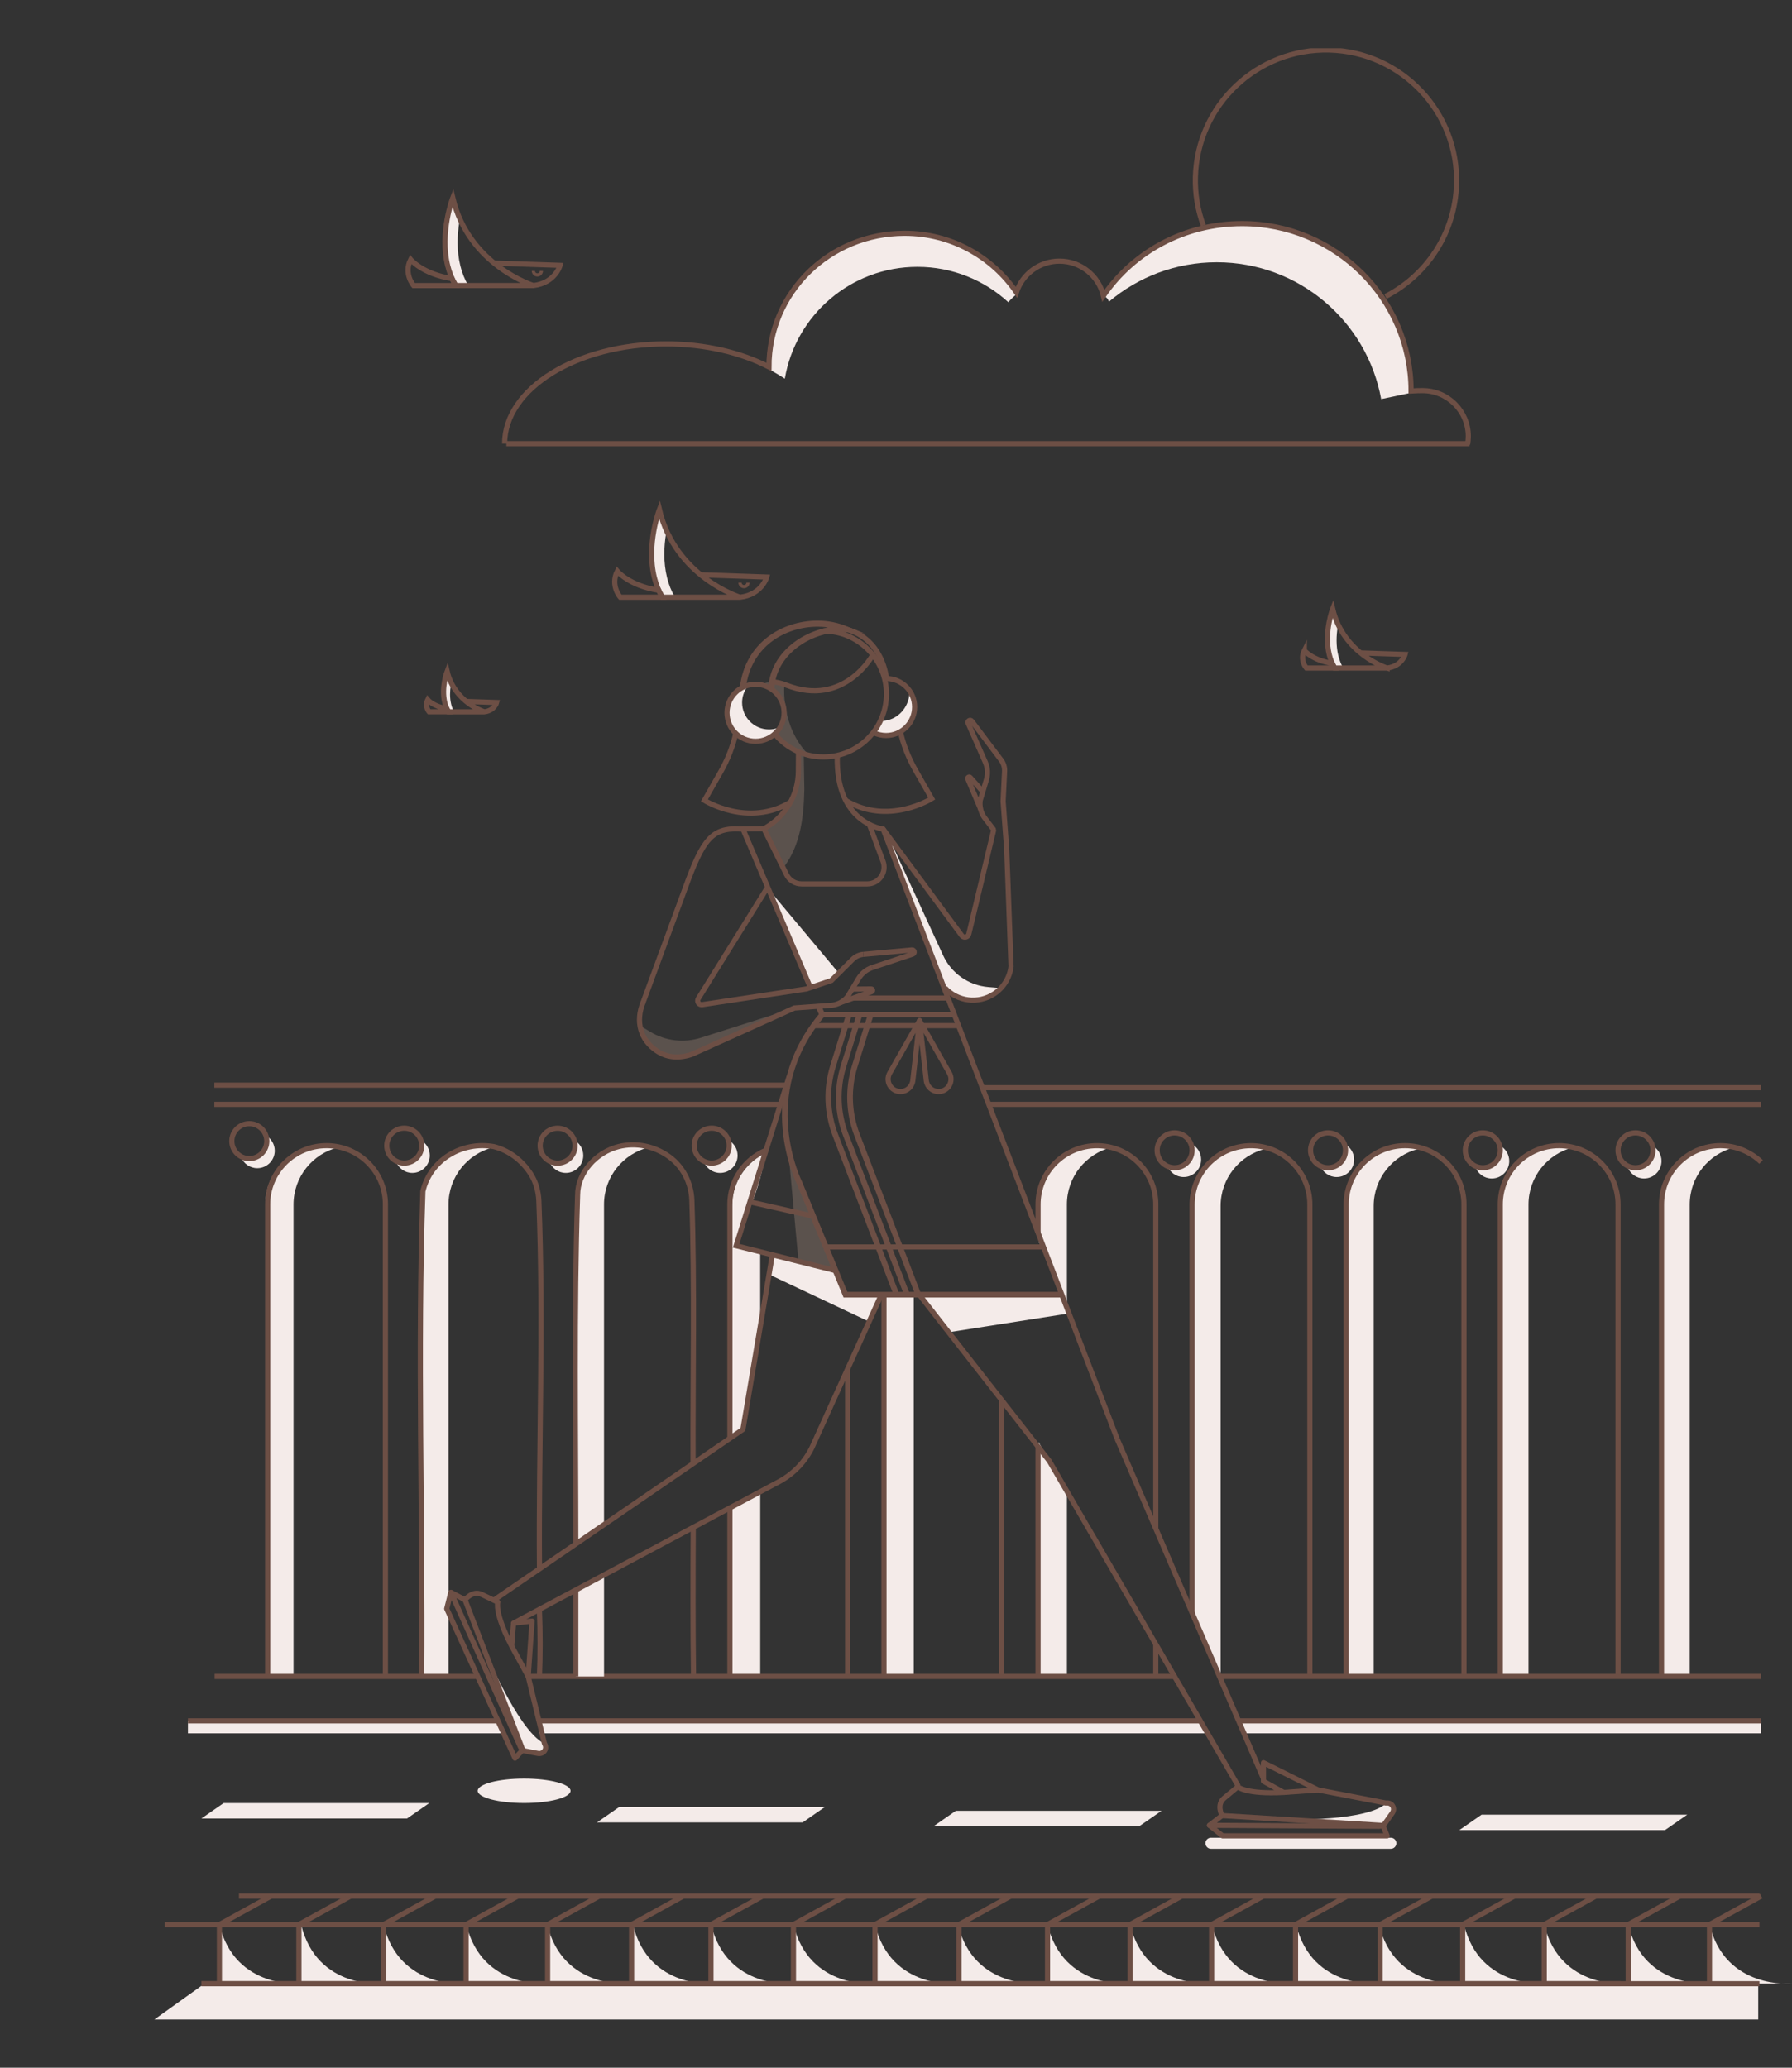 <?xml version="1.0" encoding="UTF-8"?><svg id="Layer_1" xmlns="http://www.w3.org/2000/svg" xmlns:xlink="http://www.w3.org/1999/xlink" viewBox="0 0 650 750"><rect x="0" y="0" width="650" height="750" fill="#333333" stroke="none"/><defs><style>.cls-1,.cls-2,.cls-3,.cls-4,.cls-5,.cls-6{fill:none;}.cls-2,.cls-3,.cls-4,.cls-5{stroke-miterlimit:10;}.cls-2,.cls-3,.cls-4,.cls-5,.cls-6{stroke:#6d4f45;}.cls-2,.cls-6{stroke-width:1.87px;}.cls-3{stroke-width:1.17px;}.cls-7{fill:#f4ebe9;}.cls-4{stroke-width:2.2px;}.cls-5{stroke-width:2.06px;}.cls-8{clip-path:url(#clippath);}.cls-6{stroke-linecap:round;stroke-linejoin:round;}.cls-9{fill:#a3897b;isolation:isolate;opacity:.36;}</style><clipPath id="clippath"><rect class="cls-1" x="56" y="17.5" width="594" height="715"/></clipPath></defs><g class="cls-8"><path class="cls-7" d="M122.71,416.17c-1.64-.4-3.35-.62-5.12-.62-11.8,0-21.36,9.54-21.36,21.32v171.2h10.24v-171.2c0-10.01,6.92-18.41,16.23-20.7Z"/><path class="cls-7" d="M178.93,416.17c-1.64-.4-3.35-.62-5.12-.62-11.8,0-21.36,9.54-21.36,21.32v171.2h10.24v-171.2c0-10.01,6.92-18.41,16.23-20.7Z"/><path class="cls-7" d="M219.09,553.3v-116.43c0-10.01,6.92-18.41,16.23-20.7-1.64-.4-3.35-.62-5.12-.62-11.8,0-21.36,9.54-21.36,21.32v122.94c3.41-2.18,6.82-4.35,10.24-6.51Z"/><path class="cls-7" d="M273.67,541.92c-.52.2-1.03.42-1.53.65-2.12,1.29-4.33,2.42-6.62,3.55v62.53h10.24v-67.69c-.65.35-1.34.67-2.09.96h0Z"/><path class="cls-7" d="M277.96,418.07c-7.34,3.38-12.44,10.78-12.44,19.37v84.24c1.2-.6,2.33-1.28,2.99-2.3,1.73-2.69,2.16-7.05,2.87-10.14,1.68-7.28,2.26-14.67,3.24-22.05.12-.93.55-1.66,1.12-2.19v-31.49c-.63,0-1.25-.12-1.78-.37-.68-.32-1.35-.49-1.99-.64-.42.2-.91.32-1.49.32-3.34,0-4.11-3.96-2.33-5.81.27-2,1.33-4.02,2.22-5.66,3.8-7.02,5.81-15.15,7.47-22.91.03-.13.06-.24.1-.36h0Z"/><path class="cls-7" d="M328.88,469.25c-2.56.03-5.13.07-7.69-.05v139.45h10.24v-138.92c-.85-.12-1.7-.28-2.55-.48h0Z"/><path class="cls-7" d="M383.95,466.14c.87,2.15,1.55,4.35,2.41,6.5.2.51.42,1.03.63,1.55v-37.33c0-10.01,6.92-18.41,16.23-20.7-1.64-.4-3.35-.62-5.12-.62-11.8,0-21.36,9.54-21.36,21.32v13.63c3.17,4.62,5.12,10.5,7.2,15.65h0Z"/><path class="cls-7" d="M382.97,532.67c-1.88-3.33-4.57-6.16-6.22-9.61v85.02h10.24v-68.66c-1.51-2.13-2.71-4.43-4.02-6.75Z"/><path class="cls-7" d="M453.88,416.12c-11.8,0-21.36,9.54-21.36,21.32v150c.78.35,1.43,1.02,1.73,2.07,1.66,5.58,4.46,10.74,6.36,16.21.34.26.64.61.89,1.07.24.49.52.95.85,1.38.13.16.24.3.33.46h.07v-171.21c0-10.01,6.92-18.41,16.23-20.7-1.64-.4-3.35-.62-5.12-.62h0Z"/><path class="cls-7" d="M514.51,416.74c-1.64-.4-3.35-.62-5.12-.62-11.8,0-21.36,9.54-21.36,21.32v171.21h10.24v-171.21c0-10.01,6.92-18.41,16.23-20.7Z"/><path class="cls-7" d="M570.66,416.18c-1.64-.4-3.35-.62-5.12-.62-11.8,0-21.36,9.54-21.36,21.32v171.21h10.24v-171.21c0-10.01,6.92-18.41,16.23-20.7Z"/><path class="cls-7" d="M629.14,416.18c-1.64-.4-3.35-.62-5.12-.62-11.8,0-21.36,9.54-21.36,21.32v171.21h10.24v-171.21c0-10.01,6.92-18.41,16.23-20.7Z"/><path class="cls-7" d="M620.08,698.02v21.46h29.92s-24.2,2.33-29.92-21.46Z"/><path class="cls-2" d="M638.82,687.74l-18.75,10.34v21.46"/><path class="cls-9" d="M284.47,248.5s-5.35-1.47-6.82-.78c-.25.12-.52.28-.77.53.09.04.18.09.26.13.06.03.12.08.18.12.2.07.39.15.6.26,2.5,1.4,4.91,3.46,5.69,6.3.2.75.32,1.53.35,2.32.43,3.18-.36,6.97-3.12,8.82,4.89,5.8,12.44,7.54,12.44,7.54-10.18-10.25-8.8-25.24-8.8-25.24h0Z"/><path class="cls-2" d="M442.33,608.08h196.44"/><path class="cls-2" d="M191.58,608.08h234.44"/><path class="cls-2" d="M77.84,608.08h95.43"/><path class="cls-7" d="M278.94,264.57c-5.39,0-9.76-4.36-9.76-9.74,0-2.13.7-4.1,1.87-5.71-4,1.22-6.9,4.93-6.9,9.31,0,5.38,4.37,9.74,9.76,9.74,3.25,0,6.12-1.59,7.9-4.03-.9.28-1.86.43-2.85.43h0Z"/><path class="cls-7" d="M329.91,251.09c-.17,5.78-4.67,10.41-10.2,10.41-.2,0-.38-.02-.57-.03-.72,1.55-1.59,3-2.59,4.33,1.31.64,2.77,1.01,4.31,1.01,5.64,0,10.22-4.81,10.22-10.74,0-1.8-.43-3.49-1.17-4.98h0Z"/><path class="cls-7" d="M96.33,411.82c.27.7.42,1.46.42,2.25,0,3.5-2.84,6.33-6.34,6.33-1.09,0-2.11-.28-3.01-.76.91,2.38,3.22,4.08,5.92,4.08,3.5,0,6.34-2.83,6.34-6.33,0-2.41-1.35-4.51-3.34-5.58h0Z"/><path class="cls-7" d="M152.57,413.54c.27.7.42,1.46.42,2.25,0,3.5-2.84,6.33-6.34,6.33-1.09,0-2.11-.28-3.01-.76.91,2.38,3.22,4.08,5.92,4.08,3.5,0,6.34-2.83,6.34-6.33,0-2.41-1.35-4.51-3.34-5.58h0Z"/><path class="cls-7" d="M208.24,413.54c.27.7.42,1.46.42,2.25,0,3.5-2.84,6.33-6.34,6.33-1.09,0-2.11-.28-3.01-.76.91,2.38,3.22,4.08,5.92,4.08,3.5,0,6.34-2.83,6.34-6.33,0-2.41-1.35-4.51-3.34-5.58h0Z"/><path class="cls-7" d="M264.21,413.54c.27.7.42,1.46.42,2.25,0,3.5-2.84,6.33-6.34,6.33-1.09,0-2.11-.28-3.01-.76.91,2.38,3.22,4.08,5.92,4.08,3.5,0,6.34-2.83,6.34-6.33,0-2.41-1.35-4.51-3.34-5.58h0Z"/><path class="cls-7" d="M432.35,415.03c.27.7.42,1.46.42,2.25,0,3.5-2.84,6.33-6.34,6.33-1.09,0-2.11-.28-3.01-.76.91,2.38,3.22,4.08,5.92,4.08,3.5,0,6.34-2.83,6.34-6.33,0-2.41-1.35-4.51-3.34-5.57h0Z"/><path class="cls-7" d="M487.84,415.03c.27.7.42,1.46.42,2.25,0,3.5-2.84,6.33-6.34,6.33-1.09,0-2.11-.28-3.01-.76.91,2.38,3.22,4.08,5.92,4.08,3.5,0,6.34-2.83,6.34-6.33,0-2.41-1.35-4.51-3.34-5.57h0Z"/><path class="cls-7" d="M544.11,415.55c.27.7.42,1.46.42,2.26,0,3.5-2.84,6.33-6.34,6.33-1.09,0-2.11-.28-3.01-.76.91,2.38,3.22,4.08,5.92,4.08,3.5,0,6.34-2.83,6.34-6.33,0-2.41-1.35-4.51-3.34-5.57h0Z"/><path class="cls-7" d="M599.34,415.55c.27.7.42,1.46.42,2.26,0,3.5-2.84,6.33-6.34,6.33-1.09,0-2.11-.28-3.01-.76.91,2.38,3.22,4.08,5.92,4.08,3.5,0,6.34-2.83,6.34-6.33,0-2.41-1.35-4.51-3.34-5.57h0Z"/><path class="cls-7" d="M210.19,576.03c-.44.2-.89.39-1.33.59v31.45h10.24v-36.3c-2.79,1.51-5.81,3.46-8.9,4.26h0Z"/><path class="cls-7" d="M637.74,732.5H56l18.13-12.97h563.62v12.97Z"/><path class="cls-7" d="M448.77,624.19c.85,1.3,1.56,2.62,2.05,4.1.05.14.07.28.1.42h187.91v-4.52h-190.07Z"/><path class="cls-7" d="M438.55,628.71c-.77-.82-1.52-1.67-2.35-2.48-.64-.63-.95-1.34-.99-2.04h-240.09c.1.2.18.42.24.66.35,1.3.58,2.65.09,3.87h243.09Z"/><path class="cls-7" d="M180.71,624.19h-112.54v4.52h114.82c-1.12-1.3-1.92-2.99-2.27-4.52h0Z"/><path class="cls-7" d="M166.6,80.56c-1.28-2.65-2.35-5.56-3.11-8.78,0,0-4.85,12.57-1.83,24.69.61,2.42,1.53,4.83,2.86,7.11h5.33c-1.34-2.28-2.26-4.68-2.86-7.11-1.41-5.64-1.11-11.39-.39-15.91h0Z"/><path class="cls-7" d="M241.56,193.61c-1.28-2.65-2.35-5.56-3.11-8.78,0,0-4.85,12.57-1.82,24.69.61,2.42,1.53,4.83,2.86,7.11h5.33c-1.34-2.28-2.26-4.68-2.86-7.11-1.41-5.64-1.11-11.39-.38-15.91h0Z"/><path class="cls-7" d="M163.5,248.68c-.55-1.13-1.01-2.38-1.33-3.76,0,0-2.08,5.39-.78,10.57.26,1.04.66,2.07,1.22,3.04h2.28c-.58-.98-.97-2-1.22-3.04-.6-2.42-.47-4.87-.17-6.81h0Z"/><path class="cls-7" d="M485.2,227.54c-.8-1.7-1.47-3.57-1.94-5.64,0,0-3.02,8.07-1.14,15.86.38,1.55.95,3.1,1.78,4.56h3.32c-.83-1.46-1.41-3.01-1.79-4.56-.88-3.62-.69-7.31-.24-10.21h0Z"/><path class="cls-7" d="M328.04,85.17c-26.94,0-48.78,21.81-48.78,48.71v.24c1.83,1.03,3.66,2.09,5.42,3.23,3.89-23.02,23.93-40.56,48.09-40.56,12.71,0,24.28,4.86,32.96,12.82.89-1.01,1.83-1.95,2.88-2.78-8.75-13.05-23.65-21.65-40.56-21.65Z"/><path class="cls-7" d="M500.98,144.76c3.43-.74,6.88-1.44,10.32-2.17,0-.32.02-.65.02-.98,0-33.42-27.14-60.52-60.62-60.52-20.79,0-39.13,10.46-50.05,26.38.81.41,1.33,1.13,1.58,1.96,10.56-8.92,24.2-14.3,39.12-14.3,29.75,0,54.49,21.4,59.63,49.62h0Z"/><path class="cls-7" d="M467.09,659.99s29.12.7,35.8-5.99c0,0,2.38.14,2.58,1.28.2,1.14-3.52,7.17-3.52,7.17l-34.84-2.46h0Z"/><path class="cls-7" d="M177.71,602.59s11.43,26.76,20.29,30.05c0,0,.85,2.22-.1,2.87-.95.65-7.99-.24-7.99-.24l-12.19-32.68h0Z"/><path class="cls-7" d="M387.74,476.4l-43.66,6.84-11-13.63h52.26l2.4,6.79Z"/><path class="cls-7" d="M315.24,479.37l-36.14-17.05,1.04-7.17,22.72,5.68,3.51,8.79h13.3l-4.43,9.76Z"/><path class="cls-9" d="M302.86,460.82l-13.23-3.31-3.87-41.98s1.28,7.54,4.04,13.22c2.76,5.68,13.06,32.06,13.06,32.06Z"/><path class="cls-7" d="M278.76,322.5l25.49,30.47-2.7,2.69-7.51,2.74-15.27-35.9Z"/><path class="cls-7" d="M322.12,303.13l19.97,43.41c2.99,6.51,9.26,10.89,16.41,11.49l4.55.38s-7.9,10.06-20.46.32l-20.46-55.59h0Z"/><path class="cls-9" d="M232.13,372.01l3.79,2.27c5.5,3.3,12.16,4.08,18.28,2.13l33.94-10.79-39.66,17.45s-11.18,4.73-16.35-11.06Z"/><path class="cls-9" d="M291.51,273.22l-1.87-.59c.68,19.26-5.12,25.21-12.54,27.97l6.68,14.68.88-1.21c5.54-7.7,6.86-17.06,7.1-27.74l-.24-13.11h0Z"/><path class="cls-7" d="M504.48,666.58h-65.23c-1.11,0-2.01.9-2.01,2s.9,2.01,2.01,2.01h65.23c1.11,0,2.01-.9,2.01-2.01s-.9-2-2.01-2Z"/><path class="cls-7" d="M190.11,653.99c9.3,0,16.84-1.99,16.84-4.43s-7.54-4.43-16.84-4.43-16.84,1.99-16.84,4.43,7.54,4.43,16.84,4.43Z"/><path class="cls-2" d="M436.49,81.79c-2.03-5.48-3.06-11.43-2.89-17.64.71-26.11,22.49-46.71,48.64-46.01,26.16.71,46.79,22.45,46.08,48.56-.49,17.9-10.87,33.21-25.78,40.84"/><path class="cls-2" d="M97.08,608.08v-171.21c0-11.78,9.56-21.32,21.36-21.32s21.36,9.54,21.36,21.32v171.21"/><path class="cls-2" d="M195.67,584.28c.32,7.78.32,15.88,0,23.81"/><path class="cls-2" d="M152.96,608.08c.43-58.55-1.6-117.27.43-175.99,2.7-11.47,14.2-18.22,25.69-16.2,5.75,1.43,10.47,5.24,13.47,9.98,1.83,2.89,2.76,6.25,2.91,9.66,1.79,44.72-.13,88.83.22,133.66"/><path class="cls-2" d="M251.46,554c-.08,17.56-.14,36.52.1,54.09"/><path class="cls-2" d="M208.85,560.02c-.02-42.21-.7-84.05.66-126.58,0-8.1,6.76-15.52,14.87-17.55,6.43-1.61,13.1-.11,18.31,3.64,5.07,3.65,8.04,9.56,8.26,15.79,1.08,31.32.32,64.01.45,95.53"/><path class="cls-2" d="M208.85,608.08c-.02-9.95-.02-20.75,0-30.93"/><path class="cls-2" d="M307.45,496.53v111.55"/><path class="cls-2" d="M264.74,521.71v-84.83c0-8.83,5.38-16.41,13.04-19.64"/><path class="cls-2" d="M264.74,608.08v-61.17"/><path class="cls-2" d="M363.34,507.86v100.23"/><path class="cls-2" d="M320.63,608.08v-138.61"/><path class="cls-2" d="M419.23,596.39v11.7"/><path class="cls-2" d="M376.52,447.14v-10.26c0-11.78,9.56-21.32,21.36-21.32s21.36,9.54,21.36,21.32v117.57"/><path class="cls-2" d="M376.52,608.08v-83.38"/><path class="cls-2" d="M432.4,585.04v-148.16c0-11.78,9.56-21.32,21.36-21.32s21.36,9.54,21.36,21.32v171.21"/><path class="cls-2" d="M488.29,608.08v-171.21c0-11.78,9.56-21.32,21.36-21.32s21.36,9.54,21.36,21.32v171.21"/><path class="cls-2" d="M544.18,608.08v-171.21c0-11.78,9.56-21.32,21.36-21.32s21.36,9.54,21.36,21.32v171.21"/><path class="cls-2" d="M602.67,608.08v-171.21c0-11.78,9.56-21.32,21.36-21.32,5.73,0,10.92,2.25,14.76,5.91"/><path class="cls-2" d="M359.1,400.58h279.73"/><path class="cls-2" d="M77.75,400.58h204.81"/><path class="cls-2" d="M449.68,624.19h189.15"/><path class="cls-2" d="M195.48,624.19h239.49"/><path class="cls-2" d="M68.17,624.19h112.04"/><path class="cls-2" d="M77.75,393.61h207.19"/><path class="cls-2" d="M356.33,394.53h282.45"/><path class="cls-2" d="M146.63,421.87c3.5,0,6.34-2.83,6.34-6.33s-2.84-6.33-6.34-6.33-6.34,2.83-6.34,6.33,2.84,6.33,6.34,6.33Z"/><path class="cls-2" d="M90.43,420.23c3.5,0,6.34-2.83,6.34-6.33s-2.84-6.33-6.34-6.33-6.34,2.83-6.34,6.33,2.84,6.33,6.34,6.33Z"/><path class="cls-2" d="M202.26,421.89c3.5,0,6.34-2.83,6.34-6.33s-2.84-6.33-6.34-6.33-6.34,2.83-6.34,6.33,2.84,6.33,6.34,6.33Z"/><path class="cls-2" d="M258.14,421.87c3.5,0,6.34-2.83,6.34-6.33s-2.84-6.33-6.34-6.33-6.34,2.83-6.34,6.33,2.84,6.33,6.34,6.33Z"/><path class="cls-2" d="M426.06,423.57c3.5,0,6.34-2.83,6.34-6.33s-2.84-6.33-6.34-6.33-6.34,2.83-6.34,6.33,2.84,6.33,6.34,6.33Z"/><path class="cls-2" d="M481.71,423.57c3.5,0,6.34-2.83,6.34-6.33s-2.84-6.33-6.34-6.33-6.34,2.83-6.34,6.33,2.84,6.33,6.34,6.33Z"/><path class="cls-2" d="M537.84,423.57c3.5,0,6.34-2.83,6.34-6.33s-2.84-6.33-6.34-6.33-6.34,2.83-6.34,6.33,2.84,6.33,6.34,6.33Z"/><path class="cls-2" d="M593.24,423.57c3.5,0,6.34-2.83,6.34-6.33s-2.84-6.33-6.34-6.33-6.34,2.83-6.34,6.33,2.84,6.33,6.34,6.33Z"/><path class="cls-2" d="M183.67,160.93h349.38"/><path class="cls-2" d="M183.04,160.93c0-19.99,26.19-36.19,58.49-36.19,14.22,0,27.24,3.14,37.39,8.36,0-27.13,22.03-48.48,49.2-48.48,16.88,0,31.7,8.46,40.56,21.4,2.13-6.56,8.33-11.3,15.61-11.3,7.74,0,14.22,5.35,15.94,12.55,10.99-15.98,29.42-26.17,50.31-26.17,33.67,0,61.29,27.11,61.29,60.73,2.58-.14,2.37-.15,4.12-.15,9.19,0,16.64,7.44,16.64,16.61,0,.9-.12,2.06-.25,2.92"/><path class="cls-2" d="M179.21,95.43l23.95.82s-1.72,6.38-9.67,7.32c0,0-23.47-7.32-29.26-31.8,0,0-4.85,12.57-1.82,24.69.61,2.42,1.53,4.83,2.86,7.11h28.22"/><path class="cls-2" d="M148.95,94.14s4.34,5.3,15.02,6.92l1.29,2.52h-15.23s-3.71-4.23-1.08-9.44Z"/><path class="cls-3" d="M196.37,98.27c0,.8-.65,1.45-1.45,1.45s-1.45-.65-1.45-1.45"/><path class="cls-2" d="M254.16,208.49l23.95.82s-1.72,6.38-9.67,7.32c0,0-23.47-7.32-29.26-31.8,0,0-4.85,12.57-1.82,24.69.61,2.42,1.53,4.83,2.86,7.11h28.22"/><path class="cls-2" d="M223.91,207.19s4.34,5.3,15.02,6.92l1.29,2.52h-15.23s-3.71-4.22-1.08-9.44Z"/><path class="cls-3" d="M271.32,211.33c0,.8-.65,1.45-1.45,1.45s-1.45-.65-1.45-1.45"/><path class="cls-2" d="M493.51,236.82l16.14.55s-1.16,4.3-6.52,4.94M503.13,242.31s-15.83-4.94-19.73-21.44c0,0-3.27,8.48-1.23,16.64.41,1.63,1.03,3.25,1.93,4.79h19.03Z"/><path class="cls-2" d="M473.11,235.95s2.93,3.57,10.13,4.66l.87,1.69h-10.27s-2.5-2.85-.73-6.36h0Z"/><path class="cls-2" d="M169.1,254.43l11.05.38s-.8,2.94-4.46,3.38c0,0-10.83-3.38-13.5-14.67,0,0-2.24,5.8-.85,11.39.28,1.12.7,2.23,1.32,3.28h13.02"/><path class="cls-2" d="M155.14,253.83s2,2.44,6.93,3.19l.6,1.16h-7.03s-1.71-1.95-.5-4.35h0Z"/><path class="cls-6" d="M458.29,646.1v-6.74l19.83,9.89,24.57,4.74c2.31-.34,3.5,1.97,2.32,3.64l-2.64,3.74c-.47.67-1.25,1.07-2.08,1.07l-61.6-.36,4.57-3.55s-2.14-3.9.75-6.3c2.89-2.4,4.94-4.12,4.94-4.12,0,0,3.01,2.79,16.67,2.04l-7.33-4.06h0Z"/><path class="cls-6" d="M438.69,662.09l4.79,3.81h59.68l-1.57-3.81"/><path class="cls-2" d="M465.62,650.15l12.5-.89"/><path class="cls-2" d="M443.26,658.54l58.01,3.56"/><path class="cls-6" d="M186.24,588.76l6.75-.76-1.4,20.09,5.88,24.29c1.26,1.96-.35,4-2.35,3.62l-4.5-.85c-.81-.15-1.49-.7-1.83-1.45l-25.23-56.1,5.13,2.68s2.67-3.56,6.06-1.94,5.8,2.78,5.8,2.78c0,0-1.29,3.89,5.06,15.98l.66-8.34h0Z"/><path class="cls-6" d="M163.53,577.59l-1.49,5.93,24.76,54.21,2.83-3"/><path class="cls-2" d="M185.59,597.09l6,10.99"/><path class="cls-2" d="M168.67,580.26l20.83,54.17"/><path class="cls-2" d="M294.03,358.41l-24.56-57.74"/><path class="cls-2" d="M320.31,300.68l84.89,221.2"/><path class="cls-2" d="M278.42,321.82l-25.14,40.4c-.67,1.08.28,2.43,1.52,2.17l38.06-5.75"/><path class="cls-2" d="M365.14,307.74l1.59,42.83c-.49,4.02-2.71,7.63-6.08,9.88-5.76,3.84-13.35,2.82-17.9-2.11"/><path class="cls-2" d="M289.63,272.62l-.05,7.23c-.06,8.29-4.45,15.95-11.57,20.2l-.92.55-8.69.08c-10.18-.52-13.42,3.75-19.76,21.19l-15.45,41.92"/><path class="cls-2" d="M280.06,247.35c1.31-.02,3,.32,5.17,1.16,20.99,8.22,31.32-10.93,31.32-10.93"/><path class="cls-2" d="M298.67,228.89c12.63,0,22.86,10.22,22.86,22.83s-10.24,22.83-22.86,22.83c-6.85,0-12.99-3.01-17.19-7.78"/><path class="cls-2" d="M286.75,290.95c-15.46,9.32-31.24-.64-31.24-.64l5.9-10.35c2.49-4.37,4.37-9.08,5.48-13.96"/><path class="cls-2" d="M326.49,264.97c1.1,5.03,3.01,9.86,5.56,14.35l5.9,10.35s-15.78,9.97-31.24.64"/><path class="cls-2" d="M186.24,588.76l96.55-51.45c5.09-2.78,9.19-7.08,11.74-12.29l25.14-55.41"/><path class="cls-2" d="M280.15,455.14l-10.67,63.32-90.14,61.8"/><path class="cls-2" d="M449.19,647.93l-68.59-118.01-47.17-60.32"/><path class="cls-2" d="M405.2,521.88l53.09,123.25"/><path class="cls-2" d="M316.42,350.93c-2.08.69-3.84,2.1-4.98,3.97l-4.05,6.69c-1.41,1.68-3.41,2.76-5.59,3.04l-13.66.99-37.26,16.83c-5.23,1.72-9.34.95-12.7-1.32-5.74-3.87-7.84-10.4-4.88-17.65"/><path class="cls-2" d="M313.17,346.16l17.59-1.59c.87-.08,1.18,1.12.38,1.47l-14.72,4.89"/><path class="cls-2" d="M292.56,358.68l8.98-3.02,7.72-7.68c1.05-1.04,2.43-1.69,3.9-1.82"/><path class="cls-2" d="M304.93,363.61l11.25-3.92c.54-.22.35-1.03-.23-.98l-6.61.06"/><path class="cls-2" d="M303.71,274.04c-.77,24.72,16.6,26.65,16.6,26.65l28.52,38.64c.74,1.03,2.36.66,2.59-.59l8.96-37.47-.1-.51-3.25-4.27c-1.26-1.79-1.79-4-1.49-6.18l2.25-7.49c.63-2.09.49-4.35-.39-6.35l-6.25-14.18c-.28-.83.83-1.4,1.35-.71l10.62,14.09c.89,1.18,1.34,2.63,1.26,4.11l-.53,10.87,1.3,17.38"/><path class="cls-2" d="M355.69,293.49l-4.63-10.96c-.2-.55.53-.95.89-.49l4.39,4.93"/><path class="cls-2" d="M298.24,368.05h47.77"/><path class="cls-5" d="M385.34,469.61h-78.67l-16.64-40.47s-16.4-32.11,8.2-61.08l-1.47-3.37"/><path class="cls-2" d="M309.45,362.01h34.15"/><path class="cls-2" d="M277.09,300.6l8.19,16.62c1.03,2.08,3.14,3.39,5.47,3.39h23.83c4.25,0,7.19-4.23,5.71-8.19l-4.98-13.43"/><path class="cls-2" d="M286.27,390.39l-19.25,61.47,35.84,8.96"/><path class="cls-2" d="M299.85,452.29h78.78"/><path class="cls-6" d="M333.54,370.21l-10.82,19.02c-1.7,2.99.47,6.7,3.91,6.7,2.28,0,4.21-1.71,4.47-3.99l2.44-21.74h0Z"/><path class="cls-6" d="M333.54,370.21l10.82,19.02c1.7,2.99-.47,6.7-3.91,6.7-2.29,0-4.21-1.71-4.47-3.99l-2.44-21.74h0Z"/><path class="cls-6" d="M295.14,372.01h52.54"/><path class="cls-2" d="M272,435.94l23.14,5.24"/><path class="cls-5" d="M307.93,368.05l-5.78,18.65c-2.53,8.16-2.24,16.93.81,24.9l22.23,58"/><path class="cls-5" d="M311.74,368.05l-5.78,18.65c-2.53,8.16-2.25,16.93.81,24.9l22.23,58"/><path class="cls-5" d="M315.82,368.05l-5.78,18.65c-2.53,8.16-2.24,16.93.81,24.9l22.23,58"/><path class="cls-4" d="M279.8,249.93c.42-13.16,13.72-21.78,25.97-21.78.33,0,.65.01.97.03-3.14-1.26-6.57-1.96-10.16-1.96-12.54,0-25.26,7.76-27.1,23.05"/><path class="cls-2" d="M274.06,268.88c5.72,0,10.36-4.63,10.36-10.34s-4.64-10.34-10.36-10.34-10.36,4.63-10.36,10.34,4.64,10.34,10.36,10.34Z"/><path class="cls-2" d="M317.03,265.81c1.33.62,2.81.97,4.37.97,5.72,0,10.36-4.63,10.36-10.34s-4.64-10.34-10.36-10.34"/><path class="cls-2" d="M321.54,246.1s-1.13-14.46-14.79-17.92"/><path class="cls-7" d="M139.13,698.08v21.46h29.92s-24.2,2.33-29.92-21.46Z"/><path class="cls-7" d="M109.23,698.08v21.46h29.92s-24.2,2.33-29.92-21.46Z"/><path class="cls-7" d="M79.59,698.08v21.46h29.92s-24.2,2.33-29.92-21.46Z"/><path class="cls-7" d="M198.51,698.08v21.46h29.92s-24.2,2.33-29.92-21.46Z"/><path class="cls-7" d="M229.58,698.08v21.46h29.92s-24.2,2.33-29.92-21.46Z"/><path class="cls-7" d="M169.16,698.08v21.46h29.92s-24.2,2.33-29.92-21.46Z"/><path class="cls-7" d="M257.95,698.08v21.46h29.92s-24.2,2.33-29.92-21.46Z"/><path class="cls-7" d="M317.39,698.08v21.46h29.92s-24.2,2.33-29.92-21.46Z"/><path class="cls-7" d="M287.81,698.08v21.46h29.92s-24.2,2.33-29.92-21.46Z"/><path class="cls-7" d="M379.97,698.08v21.46h29.92s-24.2,2.33-29.92-21.46Z"/><path class="cls-7" d="M347.47,698.02v21.46h29.92s-24.2,2.33-29.92-21.46Z"/><path class="cls-7" d="M439.62,698.08v21.46h29.92s-24.2,2.33-29.92-21.46Z"/><path class="cls-7" d="M409.89,698.02v21.46h29.92s-24.2,2.33-29.92-21.46Z"/><path class="cls-7" d="M500.21,698.08v21.46h29.92s-24.2,2.33-29.92-21.46Z"/><path class="cls-7" d="M470.12,698.02v21.46h29.92s-24.2,2.33-29.92-21.46Z"/><path class="cls-7" d="M560.14,698.08v21.46h29.92s-24.2,2.33-29.92-21.46Z"/><path class="cls-7" d="M590.58,698.02v21.46h29.92s-24.2,2.33-29.92-21.46Z"/><path class="cls-7" d="M531.01,698.02v21.46h29.92s-24.2,2.33-29.92-21.46Z"/><path class="cls-2" d="M59.75,698.08h578.44"/><path class="cls-2" d="M73.05,719.53h514.74"/><path class="cls-2" d="M73.05,719.53h565.14"/><path class="cls-2" d="M86.68,687.74h551.51"/><path class="cls-2" d="M157.88,687.74l-18.75,10.34v21.46"/><path class="cls-2" d="M127.16,687.74l-18.75,10.34v21.46"/><path class="cls-2" d="M98.33,687.74l-18.75,10.34v21.46"/><path class="cls-2" d="M187.8,687.74l-18.75,10.34v21.46"/><path class="cls-2" d="M217.39,687.74l-18.75,10.34v21.46"/><path class="cls-2" d="M247.84,687.74l-18.75,10.34v21.46"/><path class="cls-2" d="M276.63,687.74l-18.75,10.34v21.46"/><path class="cls-2" d="M306.55,687.74l-18.75,10.34v21.46"/><path class="cls-2" d="M336.14,687.74l-18.75,10.34v21.46"/><path class="cls-2" d="M366.59,687.74l-18.75,10.34v21.46"/><path class="cls-2" d="M398.71,687.74l-18.75,10.34v21.46"/><path class="cls-2" d="M428.64,687.74l-18.75,10.34v21.46"/><path class="cls-2" d="M458.22,687.74l-18.75,10.34v21.46"/><path class="cls-2" d="M488.67,687.74l-18.75,10.34v21.46"/><path class="cls-2" d="M519.37,687.74l-18.75,10.34v21.46"/><path class="cls-2" d="M549.29,687.74l-18.75,10.34v21.46"/><path class="cls-2" d="M578.88,687.74l-18.75,10.34v21.46"/><path class="cls-2" d="M609.33,687.74l-18.75,10.34v21.46"/><path class="cls-7" d="M147.65,659.6h-74.6l8.08-5.6h74.6l-8.08,5.6Z"/><path class="cls-7" d="M291.15,661.02h-74.6l8.07-5.6h74.6l-8.07,5.6Z"/><path class="cls-7" d="M413.23,662.41h-74.6l8.07-5.6h74.61l-8.08,5.6Z"/><path class="cls-7" d="M603.93,663.82h-74.61l8.08-5.6h74.6l-8.07,5.6Z"/></g></svg>